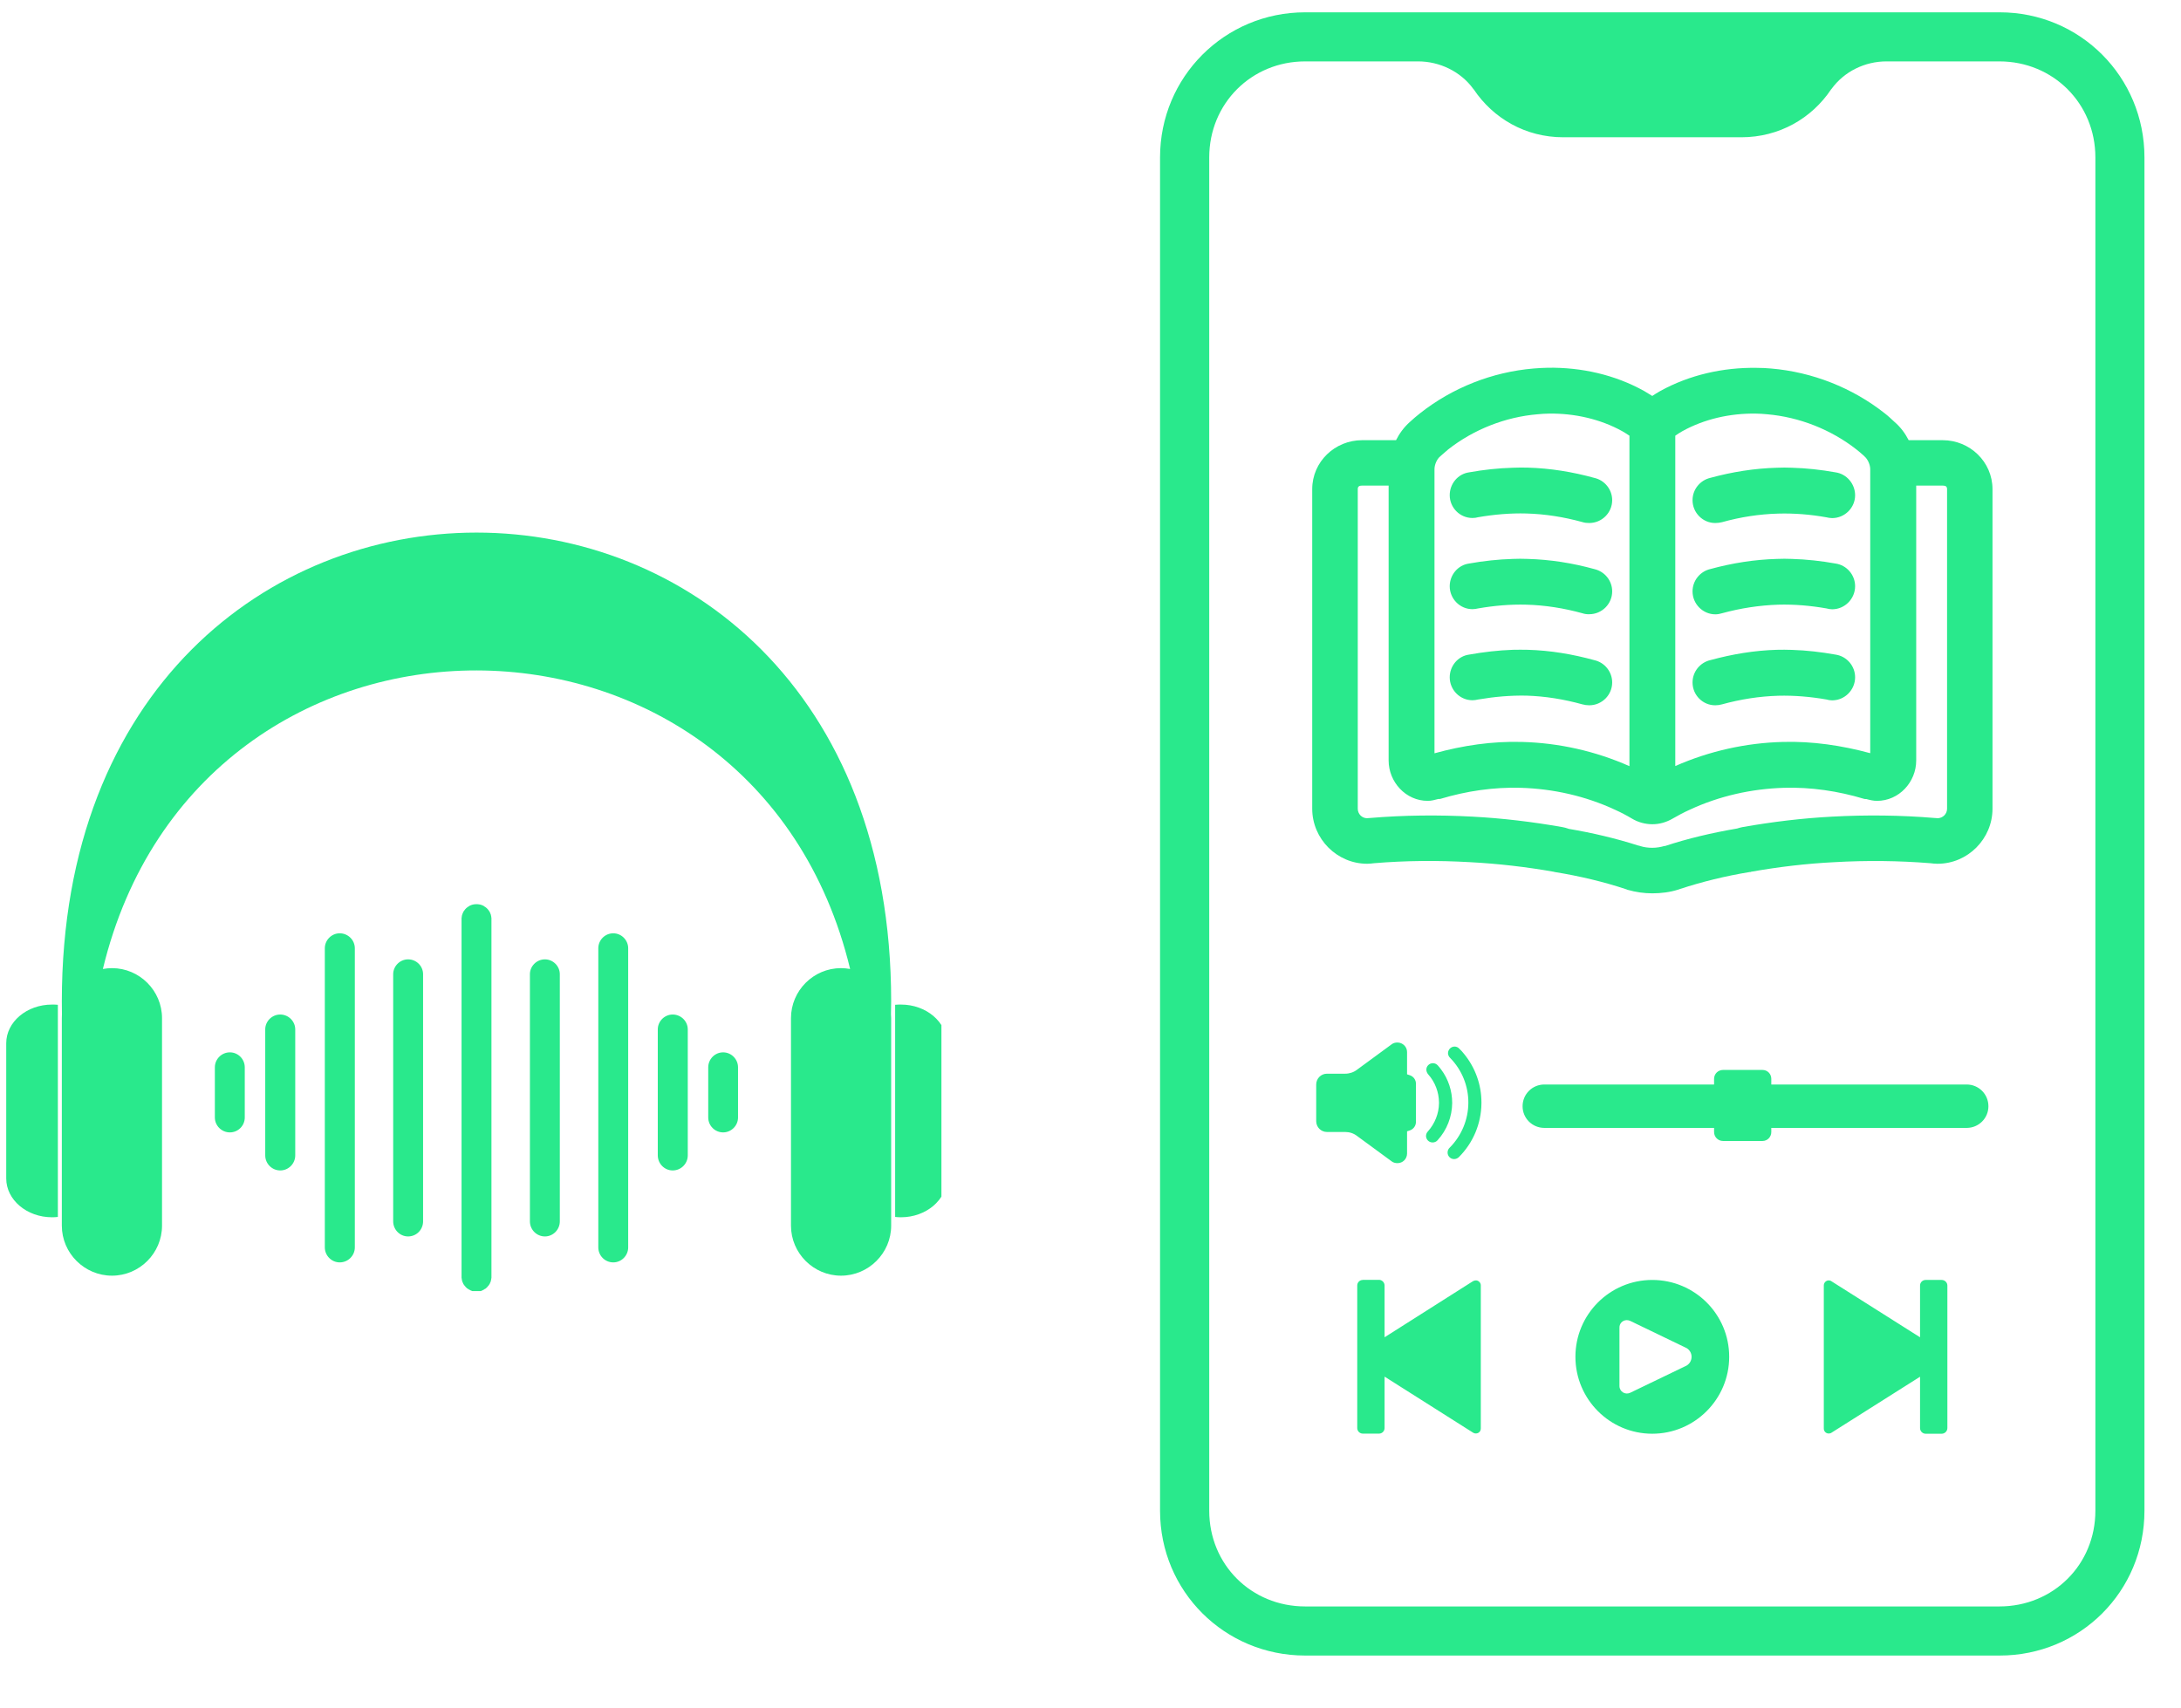 <svg xmlns="http://www.w3.org/2000/svg" xmlns:xlink="http://www.w3.org/1999/xlink" width="106" viewBox="0 0 79.5 62.25" height="83" preserveAspectRatio="xMidYMid meet"><defs><clipPath id="aaaf6487fb"><path d="M 42.258 0 L 78.57 0 L 78.57 60.77 L 42.258 60.77 Z M 42.258 0 " clip-rule="nonzero"></path></clipPath><clipPath id="df7fe68a47"><path d="M 0.227 19 L 34.316 19 L 34.316 47.066 L 0.227 47.066 Z M 0.227 19 " clip-rule="nonzero"></path></clipPath></defs><g clip-path="url(#aaaf6487fb)"><path fill="#29e98c" d="M 47.574 0.449 C 44.641 0.449 42.285 2.805 42.285 5.738 L 42.285 55.074 C 42.285 58.008 44.641 60.352 47.574 60.352 L 72.891 60.352 C 75.824 60.352 78.168 58.012 78.168 55.074 L 78.168 5.738 C 78.168 2.805 75.824 0.449 72.891 0.449 Z M 47.574 2.238 L 51.695 2.238 C 52.469 2.238 53.242 2.602 53.707 3.246 C 53.711 3.25 53.715 3.254 53.719 3.258 C 54.43 4.316 55.605 5.004 56.984 5.004 L 63.473 5.004 C 64.852 5.004 66.039 4.316 66.746 3.258 C 66.75 3.254 66.754 3.25 66.758 3.246 C 67.223 2.602 67.984 2.238 68.762 2.238 L 72.879 2.238 C 74.84 2.238 76.379 3.773 76.379 5.738 L 76.379 55.074 C 76.379 57.035 74.848 58.562 72.879 58.562 L 47.574 58.562 C 45.609 58.562 44.078 57.035 44.078 55.074 L 44.078 5.738 C 44.078 3.777 45.613 2.238 47.574 2.238 Z M 56.422 13.406 C 56.25 13.41 56.07 13.418 55.895 13.434 C 54.391 13.562 52.945 14.133 51.762 15.066 C 51.625 15.172 51.504 15.281 51.395 15.379 C 51.18 15.57 51.012 15.797 50.887 16.047 L 49.648 16.047 C 48.664 16.047 47.832 16.828 47.832 17.832 L 47.832 29.48 C 47.832 30.582 48.734 31.488 49.836 31.488 C 49.93 31.488 50.008 31.477 50.074 31.469 C 51.238 31.371 52.41 31.363 53.582 31.43 C 54.605 31.484 55.629 31.602 56.645 31.781 C 56.652 31.785 56.66 31.789 56.672 31.789 C 57.586 31.938 58.469 32.148 59.289 32.422 C 59.297 32.426 59.301 32.426 59.305 32.43 C 59.309 32.43 59.309 32.434 59.312 32.434 C 59.316 32.434 59.316 32.434 59.32 32.434 C 59.324 32.434 59.328 32.438 59.328 32.438 C 59.625 32.523 59.93 32.566 60.227 32.566 C 60.547 32.566 60.871 32.527 61.188 32.426 C 61.199 32.422 61.211 32.418 61.219 32.414 C 62.027 32.148 62.891 31.934 63.781 31.789 C 63.793 31.789 63.805 31.789 63.812 31.789 C 63.816 31.789 63.82 31.781 63.82 31.781 C 64.832 31.602 65.852 31.48 66.871 31.43 C 68.039 31.363 69.215 31.375 70.375 31.469 C 70.441 31.477 70.523 31.488 70.621 31.488 L 70.625 31.488 C 71.73 31.488 72.629 30.578 72.629 29.48 L 72.629 17.836 C 72.629 16.828 71.797 16.047 70.816 16.047 L 69.574 16.047 C 69.445 15.797 69.277 15.57 69.059 15.383 C 68.953 15.285 68.836 15.172 68.699 15.066 C 67.516 14.133 66.062 13.562 64.559 13.434 C 64.383 13.418 64.207 13.41 64.031 13.41 C 62.812 13.391 61.586 13.664 60.512 14.258 C 60.41 14.316 60.316 14.375 60.227 14.434 C 60.133 14.375 60.039 14.316 59.938 14.258 C 58.867 13.66 57.641 13.387 56.422 13.406 Z M 56.453 15.078 C 57.398 15.062 58.344 15.281 59.133 15.719 C 59.219 15.766 59.309 15.828 59.395 15.883 L 59.395 27.93 C 58.152 27.379 56.816 27.082 55.48 27.047 C 54.395 27.016 53.32 27.176 52.289 27.461 L 52.289 17.102 C 52.289 16.938 52.379 16.738 52.488 16.645 C 52.492 16.645 52.496 16.641 52.5 16.637 C 52.504 16.633 52.508 16.625 52.516 16.621 L 52.523 16.613 C 52.633 16.516 52.723 16.438 52.789 16.383 C 53.715 15.656 54.875 15.199 56.047 15.102 C 56.184 15.09 56.316 15.078 56.453 15.078 Z M 64.004 15.078 L 64.012 15.078 C 64.145 15.078 64.277 15.09 64.414 15.102 C 65.586 15.203 66.746 15.66 67.672 16.387 C 67.742 16.438 67.828 16.516 67.934 16.609 C 67.938 16.609 67.938 16.613 67.941 16.617 C 67.945 16.621 67.945 16.621 67.949 16.621 C 67.957 16.629 67.965 16.637 67.973 16.648 C 68.078 16.738 68.172 16.941 68.172 17.102 L 68.172 27.457 C 67.137 27.176 66.062 27.016 64.98 27.047 C 63.641 27.082 62.305 27.379 61.066 27.926 L 61.066 15.883 C 61.152 15.824 61.238 15.766 61.324 15.719 C 62.113 15.281 63.055 15.062 64.004 15.078 Z M 55.145 17.051 C 54.609 17.066 54.074 17.125 53.551 17.219 C 53.137 17.277 52.844 17.641 52.844 18.051 C 52.844 18.508 53.215 18.883 53.672 18.883 C 53.746 18.883 53.812 18.875 53.879 18.855 C 54.465 18.754 55.055 18.703 55.637 18.719 C 56.328 18.738 57.012 18.848 57.676 19.031 C 57.762 19.059 57.844 19.066 57.93 19.066 C 58.391 19.066 58.766 18.691 58.766 18.234 C 58.766 17.848 58.496 17.508 58.117 17.422 C 57.324 17.203 56.512 17.07 55.688 17.047 C 55.508 17.043 55.324 17.043 55.145 17.051 Z M 64.773 17.051 C 63.949 17.074 63.141 17.203 62.352 17.418 C 61.969 17.504 61.695 17.844 61.695 18.234 C 61.695 18.691 62.07 19.07 62.527 19.066 C 62.613 19.066 62.691 19.055 62.773 19.035 C 63.441 18.848 64.129 18.742 64.82 18.723 C 65.406 18.707 65.996 18.754 66.578 18.859 C 66.645 18.875 66.715 18.887 66.785 18.887 C 67.242 18.887 67.621 18.512 67.621 18.055 C 67.621 17.641 67.316 17.277 66.906 17.219 C 66.383 17.125 65.852 17.066 65.316 17.051 C 65.133 17.043 64.953 17.043 64.773 17.051 Z M 49.648 17.703 L 50.617 17.703 L 50.617 27.723 C 50.617 28.504 51.238 29.195 52.043 29.195 C 52.176 29.195 52.305 29.16 52.434 29.125 C 52.461 29.129 52.484 29.129 52.508 29.121 C 53.457 28.836 54.449 28.691 55.43 28.719 C 56.617 28.754 57.797 29.02 58.871 29.52 C 59.078 29.613 59.281 29.719 59.484 29.84 C 59.711 29.977 59.973 30.047 60.234 30.047 C 60.492 30.047 60.746 29.973 60.973 29.84 C 61.172 29.723 61.383 29.613 61.59 29.52 C 62.66 29.02 63.844 28.754 65.031 28.719 C 66.012 28.691 66.996 28.836 67.945 29.121 C 67.973 29.129 68 29.133 68.031 29.129 C 68.156 29.164 68.289 29.195 68.418 29.195 C 69.223 29.195 69.848 28.508 69.848 27.723 L 69.848 17.703 L 70.816 17.703 C 70.883 17.703 70.922 17.719 70.938 17.734 C 70.957 17.754 70.973 17.777 70.973 17.832 L 70.973 29.48 C 70.973 29.676 70.816 29.824 70.629 29.828 C 70.621 29.828 70.617 29.828 70.598 29.824 C 70.594 29.824 70.59 29.824 70.59 29.824 C 70.57 29.824 70.555 29.82 70.535 29.82 L 70.527 29.82 C 69.281 29.715 68.023 29.703 66.785 29.77 C 65.684 29.828 64.594 29.961 63.512 30.152 C 63.445 30.164 63.383 30.184 63.32 30.203 C 62.41 30.359 61.523 30.566 60.684 30.844 L 60.684 30.836 C 60.543 30.879 60.387 30.906 60.227 30.906 C 60.078 30.906 59.93 30.887 59.793 30.844 C 59.781 30.84 59.77 30.836 59.758 30.832 C 59.746 30.828 59.73 30.828 59.719 30.824 L 59.703 30.82 C 58.898 30.562 58.051 30.363 57.18 30.215 C 57.176 30.211 57.168 30.211 57.16 30.207 C 57.094 30.184 57.023 30.164 56.953 30.152 C 55.871 29.961 54.773 29.828 53.672 29.77 C 52.434 29.703 51.176 29.715 49.93 29.82 C 49.91 29.82 49.891 29.82 49.867 29.824 C 49.867 29.824 49.863 29.824 49.859 29.824 C 49.844 29.828 49.836 29.828 49.828 29.828 C 49.641 29.824 49.492 29.672 49.492 29.48 L 49.492 17.836 C 49.492 17.781 49.504 17.754 49.523 17.738 C 49.547 17.715 49.582 17.703 49.648 17.703 Z M 55.145 20.375 C 54.609 20.391 54.074 20.449 53.551 20.543 C 53.141 20.598 52.844 20.961 52.844 21.371 C 52.844 21.828 53.215 22.207 53.672 22.207 C 53.746 22.207 53.812 22.195 53.879 22.18 C 54.465 22.078 55.055 22.027 55.637 22.043 C 56.328 22.062 57.012 22.172 57.676 22.355 C 57.762 22.383 57.844 22.395 57.93 22.391 C 58.391 22.391 58.766 22.016 58.766 21.559 C 58.766 21.168 58.496 20.836 58.117 20.746 C 57.324 20.527 56.512 20.398 55.688 20.375 C 55.508 20.367 55.324 20.367 55.145 20.375 Z M 64.773 20.375 C 63.949 20.398 63.141 20.527 62.352 20.742 C 61.969 20.828 61.695 21.168 61.695 21.559 C 61.695 22.016 62.07 22.395 62.527 22.395 C 62.613 22.395 62.691 22.379 62.773 22.355 C 63.441 22.172 64.129 22.066 64.82 22.043 C 65.406 22.027 65.996 22.078 66.578 22.18 C 66.645 22.199 66.715 22.211 66.785 22.211 C 67.246 22.211 67.621 21.828 67.621 21.371 C 67.621 20.957 67.316 20.602 66.906 20.543 C 66.383 20.449 65.852 20.391 65.316 20.375 C 65.133 20.367 64.953 20.367 64.773 20.375 Z M 55.145 23.688 C 54.605 23.707 54.074 23.77 53.551 23.863 C 53.141 23.918 52.844 24.281 52.844 24.691 C 52.844 25.148 53.215 25.527 53.672 25.527 C 53.746 25.527 53.812 25.516 53.879 25.5 L 53.906 25.496 C 54.484 25.398 55.062 25.348 55.637 25.359 C 56.324 25.379 57.012 25.492 57.676 25.676 C 57.762 25.699 57.844 25.711 57.93 25.711 C 58.391 25.711 58.766 25.336 58.766 24.879 C 58.766 24.492 58.496 24.152 58.117 24.066 C 57.324 23.848 56.512 23.711 55.688 23.688 C 55.508 23.684 55.324 23.684 55.145 23.688 Z M 64.773 23.688 C 63.949 23.711 63.141 23.848 62.352 24.062 C 61.969 24.148 61.695 24.488 61.695 24.879 C 61.695 25.34 62.07 25.715 62.527 25.711 C 62.613 25.711 62.691 25.699 62.773 25.676 C 63.441 25.492 64.129 25.383 64.82 25.363 C 65.406 25.348 65.992 25.398 66.578 25.5 C 66.645 25.52 66.715 25.531 66.785 25.531 C 67.246 25.531 67.621 25.148 67.621 24.691 C 67.621 24.277 67.316 23.922 66.906 23.863 C 66.383 23.77 65.852 23.707 65.316 23.691 C 65.133 23.684 64.953 23.684 64.773 23.688 Z M 50.941 38.004 C 50.863 38.004 50.785 38.023 50.727 38.07 L 49.465 38.996 C 49.344 39.09 49.188 39.141 49.035 39.141 L 48.371 39.141 C 48.152 39.141 47.977 39.316 47.977 39.539 L 47.977 40.871 C 47.977 41.09 48.152 41.266 48.371 41.266 L 49.035 41.266 C 49.191 41.266 49.344 41.316 49.465 41.41 L 50.727 42.336 C 50.785 42.383 50.863 42.402 50.941 42.402 C 51.133 42.402 51.289 42.246 51.289 42.051 L 51.289 41.242 L 51.395 41.207 C 51.527 41.16 51.613 41.035 51.613 40.898 L 51.613 39.508 C 51.613 39.367 51.527 39.246 51.395 39.199 L 51.289 39.164 L 51.289 38.352 C 51.289 38.16 51.133 38.008 50.941 38.004 Z M 53.023 38.152 C 52.891 38.152 52.785 38.258 52.781 38.391 C 52.781 38.457 52.812 38.523 52.863 38.57 C 53.289 39.004 53.527 39.594 53.523 40.203 C 53.52 40.816 53.273 41.406 52.844 41.836 C 52.793 41.883 52.766 41.949 52.766 42.016 C 52.766 42.145 52.871 42.254 53.004 42.254 C 53.066 42.254 53.133 42.227 53.18 42.18 C 53.699 41.66 53.992 40.961 54 40.227 C 54 40.223 54 40.215 54 40.207 C 54 40.199 54 40.191 54 40.184 C 54 39.543 53.777 38.926 53.375 38.43 C 53.32 38.359 53.258 38.289 53.191 38.227 C 53.148 38.18 53.086 38.152 53.023 38.152 Z M 52.23 38.758 C 52.102 38.758 51.992 38.863 51.992 38.992 C 51.992 39.055 52.02 39.121 52.062 39.168 C 52.312 39.449 52.449 39.812 52.453 40.191 C 52.453 40.195 52.453 40.199 52.453 40.203 C 52.453 40.211 52.453 40.215 52.453 40.219 C 52.449 40.594 52.301 40.961 52.051 41.242 C 52.008 41.285 51.98 41.348 51.98 41.41 C 51.98 41.539 52.086 41.648 52.219 41.648 C 52.289 41.648 52.355 41.621 52.402 41.566 C 52.742 41.195 52.93 40.707 52.934 40.207 C 52.934 39.766 52.793 39.336 52.531 38.988 C 52.496 38.938 52.453 38.891 52.414 38.844 C 52.367 38.789 52.301 38.758 52.23 38.758 Z M 62.809 39.004 C 62.625 39.004 62.48 39.148 62.48 39.328 L 62.48 39.535 L 56.293 39.535 C 55.855 39.535 55.5 39.887 55.5 40.328 C 55.5 40.766 55.855 41.117 56.293 41.117 L 62.48 41.117 L 62.48 41.266 C 62.48 41.449 62.625 41.594 62.809 41.594 L 64.242 41.594 C 64.426 41.594 64.566 41.449 64.566 41.266 L 64.566 41.117 L 71.688 41.117 C 72.125 41.117 72.48 40.766 72.48 40.328 C 72.48 39.887 72.125 39.535 71.688 39.535 L 64.566 39.535 L 64.566 39.328 C 64.566 39.148 64.426 39.004 64.242 39.004 Z M 49.676 46.66 C 49.562 46.66 49.473 46.75 49.473 46.863 L 49.473 52.059 C 49.473 52.172 49.566 52.262 49.676 52.262 L 50.266 52.262 C 50.379 52.262 50.469 52.172 50.469 52.059 L 50.469 50.184 L 53.695 52.227 C 53.781 52.281 53.895 52.258 53.949 52.176 C 53.969 52.145 53.977 52.109 53.977 52.074 L 53.977 46.855 C 53.977 46.762 53.898 46.68 53.805 46.676 C 53.766 46.676 53.727 46.684 53.695 46.703 L 50.469 48.75 L 50.469 46.859 C 50.469 46.75 50.375 46.656 50.266 46.656 L 49.676 46.656 Z M 60.227 46.66 C 58.68 46.66 57.426 47.914 57.426 49.461 C 57.426 51.008 58.68 52.266 60.227 52.266 C 61.773 52.266 63.031 51.008 63.031 49.461 C 63.031 47.914 61.777 46.66 60.227 46.66 Z M 70.191 46.66 C 70.078 46.66 69.988 46.75 69.988 46.863 L 69.988 48.75 L 66.758 46.707 C 66.727 46.684 66.688 46.676 66.652 46.676 C 66.559 46.68 66.48 46.762 66.48 46.859 L 66.48 52.074 C 66.477 52.176 66.559 52.258 66.656 52.258 C 66.691 52.258 66.73 52.25 66.758 52.23 L 69.988 50.188 L 69.988 52.059 C 69.988 52.172 70.078 52.266 70.191 52.266 L 70.777 52.266 C 70.891 52.266 70.984 52.172 70.984 52.059 L 70.984 46.863 C 70.984 46.754 70.891 46.66 70.777 46.66 Z M 59.285 48.125 C 59.289 48.125 59.289 48.125 59.297 48.125 C 59.34 48.125 59.379 48.133 59.422 48.152 L 61.422 49.117 C 61.566 49.172 61.66 49.309 61.66 49.461 C 61.66 49.617 61.566 49.754 61.422 49.809 L 59.422 50.773 C 59.238 50.859 59.031 50.73 59.031 50.527 L 59.031 48.398 C 59.027 48.254 59.137 48.133 59.285 48.125 Z M 59.285 48.125 " fill-opacity="1" fill-rule="nonzero"></path></g><g clip-path="url(#df7fe68a47)"><path fill="#29e98c" d="M 4.082 35.293 C 5.086 35.293 5.906 36.113 5.906 37.117 L 5.906 44.68 C 5.906 45.684 5.086 46.504 4.082 46.504 C 3.078 46.504 2.254 45.684 2.254 44.68 L 2.254 37.117 C 2.254 37.07 2.258 37.023 2.258 36.977 C 2.258 36.82 2.254 36.66 2.254 36.504 C 2.254 13.719 32.484 13.719 32.484 36.504 C 32.484 36.66 32.48 36.82 32.477 36.977 C 32.48 37.023 32.484 37.07 32.484 37.117 L 32.484 44.68 C 32.484 45.684 31.66 46.504 30.656 46.504 C 29.652 46.504 28.832 45.684 28.832 44.68 L 28.832 37.117 C 28.832 36.113 29.652 35.293 30.656 35.293 C 30.77 35.293 30.879 35.305 30.988 35.324 C 27.496 20.844 7.258 20.781 3.75 35.324 C 3.855 35.305 3.969 35.293 4.082 35.293 Z M 17.367 32.961 L 17.41 32.961 L 17.422 32.965 L 17.453 32.965 L 17.465 32.969 L 17.48 32.973 L 17.492 32.973 L 17.516 32.98 L 17.531 32.984 L 17.543 32.988 L 17.559 32.992 L 17.57 32.996 L 17.582 33.004 L 17.605 33.012 L 17.617 33.02 L 17.629 33.023 L 17.641 33.031 L 17.652 33.043 L 17.66 33.047 L 17.672 33.055 L 17.688 33.062 L 17.695 33.07 L 17.719 33.086 L 17.734 33.102 L 17.746 33.109 L 17.754 33.121 L 17.762 33.129 L 17.773 33.137 L 17.781 33.148 L 17.789 33.156 L 17.797 33.172 L 17.809 33.18 L 17.824 33.203 L 17.828 33.211 L 17.832 33.211 L 17.836 33.223 L 17.852 33.246 L 17.855 33.258 L 17.863 33.27 L 17.867 33.281 L 17.871 33.297 L 17.879 33.309 L 17.895 33.355 L 17.898 33.371 L 17.898 33.383 L 17.906 33.406 L 17.906 33.426 L 17.91 33.438 L 17.91 33.453 L 17.914 33.465 L 17.914 46.582 L 17.91 46.594 L 17.91 46.605 L 17.906 46.621 L 17.906 46.633 L 17.902 46.645 L 17.898 46.66 L 17.898 46.676 L 17.891 46.699 L 17.887 46.715 L 17.879 46.738 L 17.871 46.75 L 17.863 46.773 L 17.855 46.785 L 17.852 46.801 L 17.844 46.812 L 17.836 46.82 L 17.832 46.832 L 17.828 46.832 L 17.824 46.844 L 17.816 46.855 L 17.789 46.883 L 17.781 46.895 L 17.773 46.902 L 17.762 46.918 L 17.746 46.934 L 17.734 46.941 L 17.727 46.953 L 17.719 46.961 L 17.695 46.977 L 17.688 46.984 L 17.672 46.988 L 17.66 46.996 L 17.652 47.004 L 17.641 47.012 L 17.629 47.016 L 17.617 47.023 L 17.605 47.027 L 17.582 47.043 L 17.559 47.051 L 17.543 47.059 L 17.531 47.062 L 17.516 47.066 L 17.504 47.066 L 17.48 47.074 L 17.465 47.078 L 17.453 47.078 L 17.441 47.082 L 17.41 47.082 L 17.395 47.086 L 17.344 47.086 L 17.328 47.082 L 17.297 47.082 L 17.285 47.078 L 17.273 47.078 L 17.258 47.074 L 17.234 47.066 L 17.219 47.066 L 17.195 47.059 L 17.184 47.051 L 17.168 47.047 L 17.156 47.043 L 17.133 47.027 L 17.121 47.023 L 17.109 47.016 L 17.098 47.012 L 17.086 47.004 L 17.078 46.996 L 17.066 46.988 L 17.051 46.984 L 17.043 46.977 L 17.02 46.961 L 16.977 46.918 L 16.973 46.918 L 16.965 46.902 L 16.957 46.895 L 16.949 46.883 L 16.941 46.875 L 16.934 46.863 L 16.922 46.855 L 16.906 46.832 L 16.902 46.82 L 16.895 46.812 L 16.887 46.801 L 16.883 46.785 L 16.875 46.773 L 16.867 46.75 L 16.859 46.738 L 16.852 46.715 L 16.848 46.699 L 16.84 46.676 L 16.836 46.66 L 16.836 46.645 L 16.832 46.633 L 16.832 46.621 L 16.828 46.605 L 16.828 46.594 L 16.824 46.582 L 16.824 33.465 L 16.828 33.453 L 16.828 33.438 L 16.832 33.426 L 16.832 33.406 L 16.836 33.395 L 16.836 33.383 L 16.84 33.371 L 16.844 33.355 L 16.859 33.309 L 16.867 33.297 L 16.871 33.281 L 16.875 33.27 L 16.883 33.258 L 16.887 33.246 L 16.902 33.223 L 16.906 33.211 L 16.914 33.203 L 16.922 33.191 L 16.941 33.172 L 16.949 33.156 L 16.957 33.148 L 16.965 33.137 L 16.973 33.129 L 16.977 33.129 L 16.984 33.121 L 16.992 33.109 L 17 33.102 L 17.012 33.094 L 17.02 33.086 L 17.043 33.07 L 17.051 33.062 L 17.066 33.055 L 17.078 33.047 L 17.086 33.043 L 17.098 33.031 L 17.109 33.023 L 17.121 33.02 L 17.133 33.012 L 17.156 33.004 L 17.168 32.996 L 17.184 32.992 L 17.219 32.98 L 17.234 32.977 L 17.246 32.973 L 17.258 32.973 L 17.273 32.969 L 17.285 32.965 L 17.316 32.965 L 17.328 32.961 Z M 8.379 38.363 C 8.078 38.363 7.832 38.609 7.832 38.91 L 7.832 40.738 C 7.832 41.035 8.078 41.281 8.379 41.281 C 8.68 41.281 8.922 41.035 8.922 40.738 L 8.922 38.91 C 8.922 38.609 8.68 38.363 8.379 38.363 Z M 26.359 38.363 C 26.656 38.363 26.902 38.609 26.902 38.91 L 26.902 40.738 C 26.902 41.035 26.656 41.281 26.359 41.281 C 26.059 41.281 25.816 41.035 25.816 40.738 L 25.816 38.91 C 25.816 38.609 26.059 38.363 26.359 38.363 Z M 10.215 36.984 C 9.914 36.984 9.668 37.23 9.668 37.527 L 9.668 42.117 C 9.668 42.422 9.914 42.668 10.215 42.668 C 10.516 42.668 10.762 42.422 10.762 42.117 L 10.762 37.527 C 10.762 37.23 10.516 36.984 10.215 36.984 Z M 24.52 36.984 C 24.824 36.984 25.07 37.23 25.07 37.527 L 25.07 42.117 C 25.07 42.422 24.824 42.668 24.52 42.668 C 24.223 42.668 23.977 42.422 23.977 42.117 L 23.977 37.527 C 23.977 37.23 24.223 36.984 24.52 36.984 Z M 12.383 34.023 C 12.086 34.023 11.84 34.27 11.84 34.57 L 11.84 45.473 C 11.84 45.773 12.086 46.02 12.383 46.02 C 12.688 46.02 12.934 45.773 12.934 45.473 L 12.934 34.57 C 12.934 34.27 12.688 34.023 12.383 34.023 Z M 22.355 34.023 C 22.652 34.023 22.898 34.27 22.898 34.57 L 22.898 45.473 C 22.898 45.773 22.652 46.02 22.355 46.02 C 22.051 46.02 21.809 45.773 21.809 45.473 L 21.809 34.57 C 21.809 34.27 22.051 34.023 22.355 34.023 Z M 14.875 34.973 C 14.578 34.973 14.332 35.219 14.332 35.516 L 14.332 44.523 C 14.332 44.828 14.578 45.074 14.875 45.074 C 15.18 45.074 15.422 44.828 15.422 44.523 L 15.422 35.516 C 15.422 35.219 15.18 34.973 14.875 34.973 Z M 19.863 34.973 C 20.16 34.973 20.406 35.219 20.406 35.516 L 20.406 44.523 C 20.406 44.828 20.16 45.074 19.863 45.074 C 19.562 45.074 19.316 44.828 19.316 44.523 L 19.316 35.516 C 19.316 35.219 19.562 34.973 19.863 34.973 Z M 17.367 47.086 Z M 32.844 44.375 C 33.758 44.375 34.512 43.738 34.512 42.961 L 34.512 38.031 C 34.512 37.254 33.758 36.621 32.844 36.621 C 32.77 36.621 32.699 36.621 32.629 36.629 L 32.629 44.363 C 32.699 44.371 32.77 44.375 32.844 44.375 Z M 1.895 44.375 C 0.977 44.375 0.227 43.738 0.227 42.961 L 0.227 38.031 C 0.227 37.254 0.977 36.621 1.895 36.621 C 1.969 36.621 2.039 36.621 2.109 36.629 L 2.109 44.363 C 2.039 44.371 1.969 44.375 1.895 44.375 Z M 1.895 44.375 " fill-opacity="1" fill-rule="evenodd"></path></g></svg>
